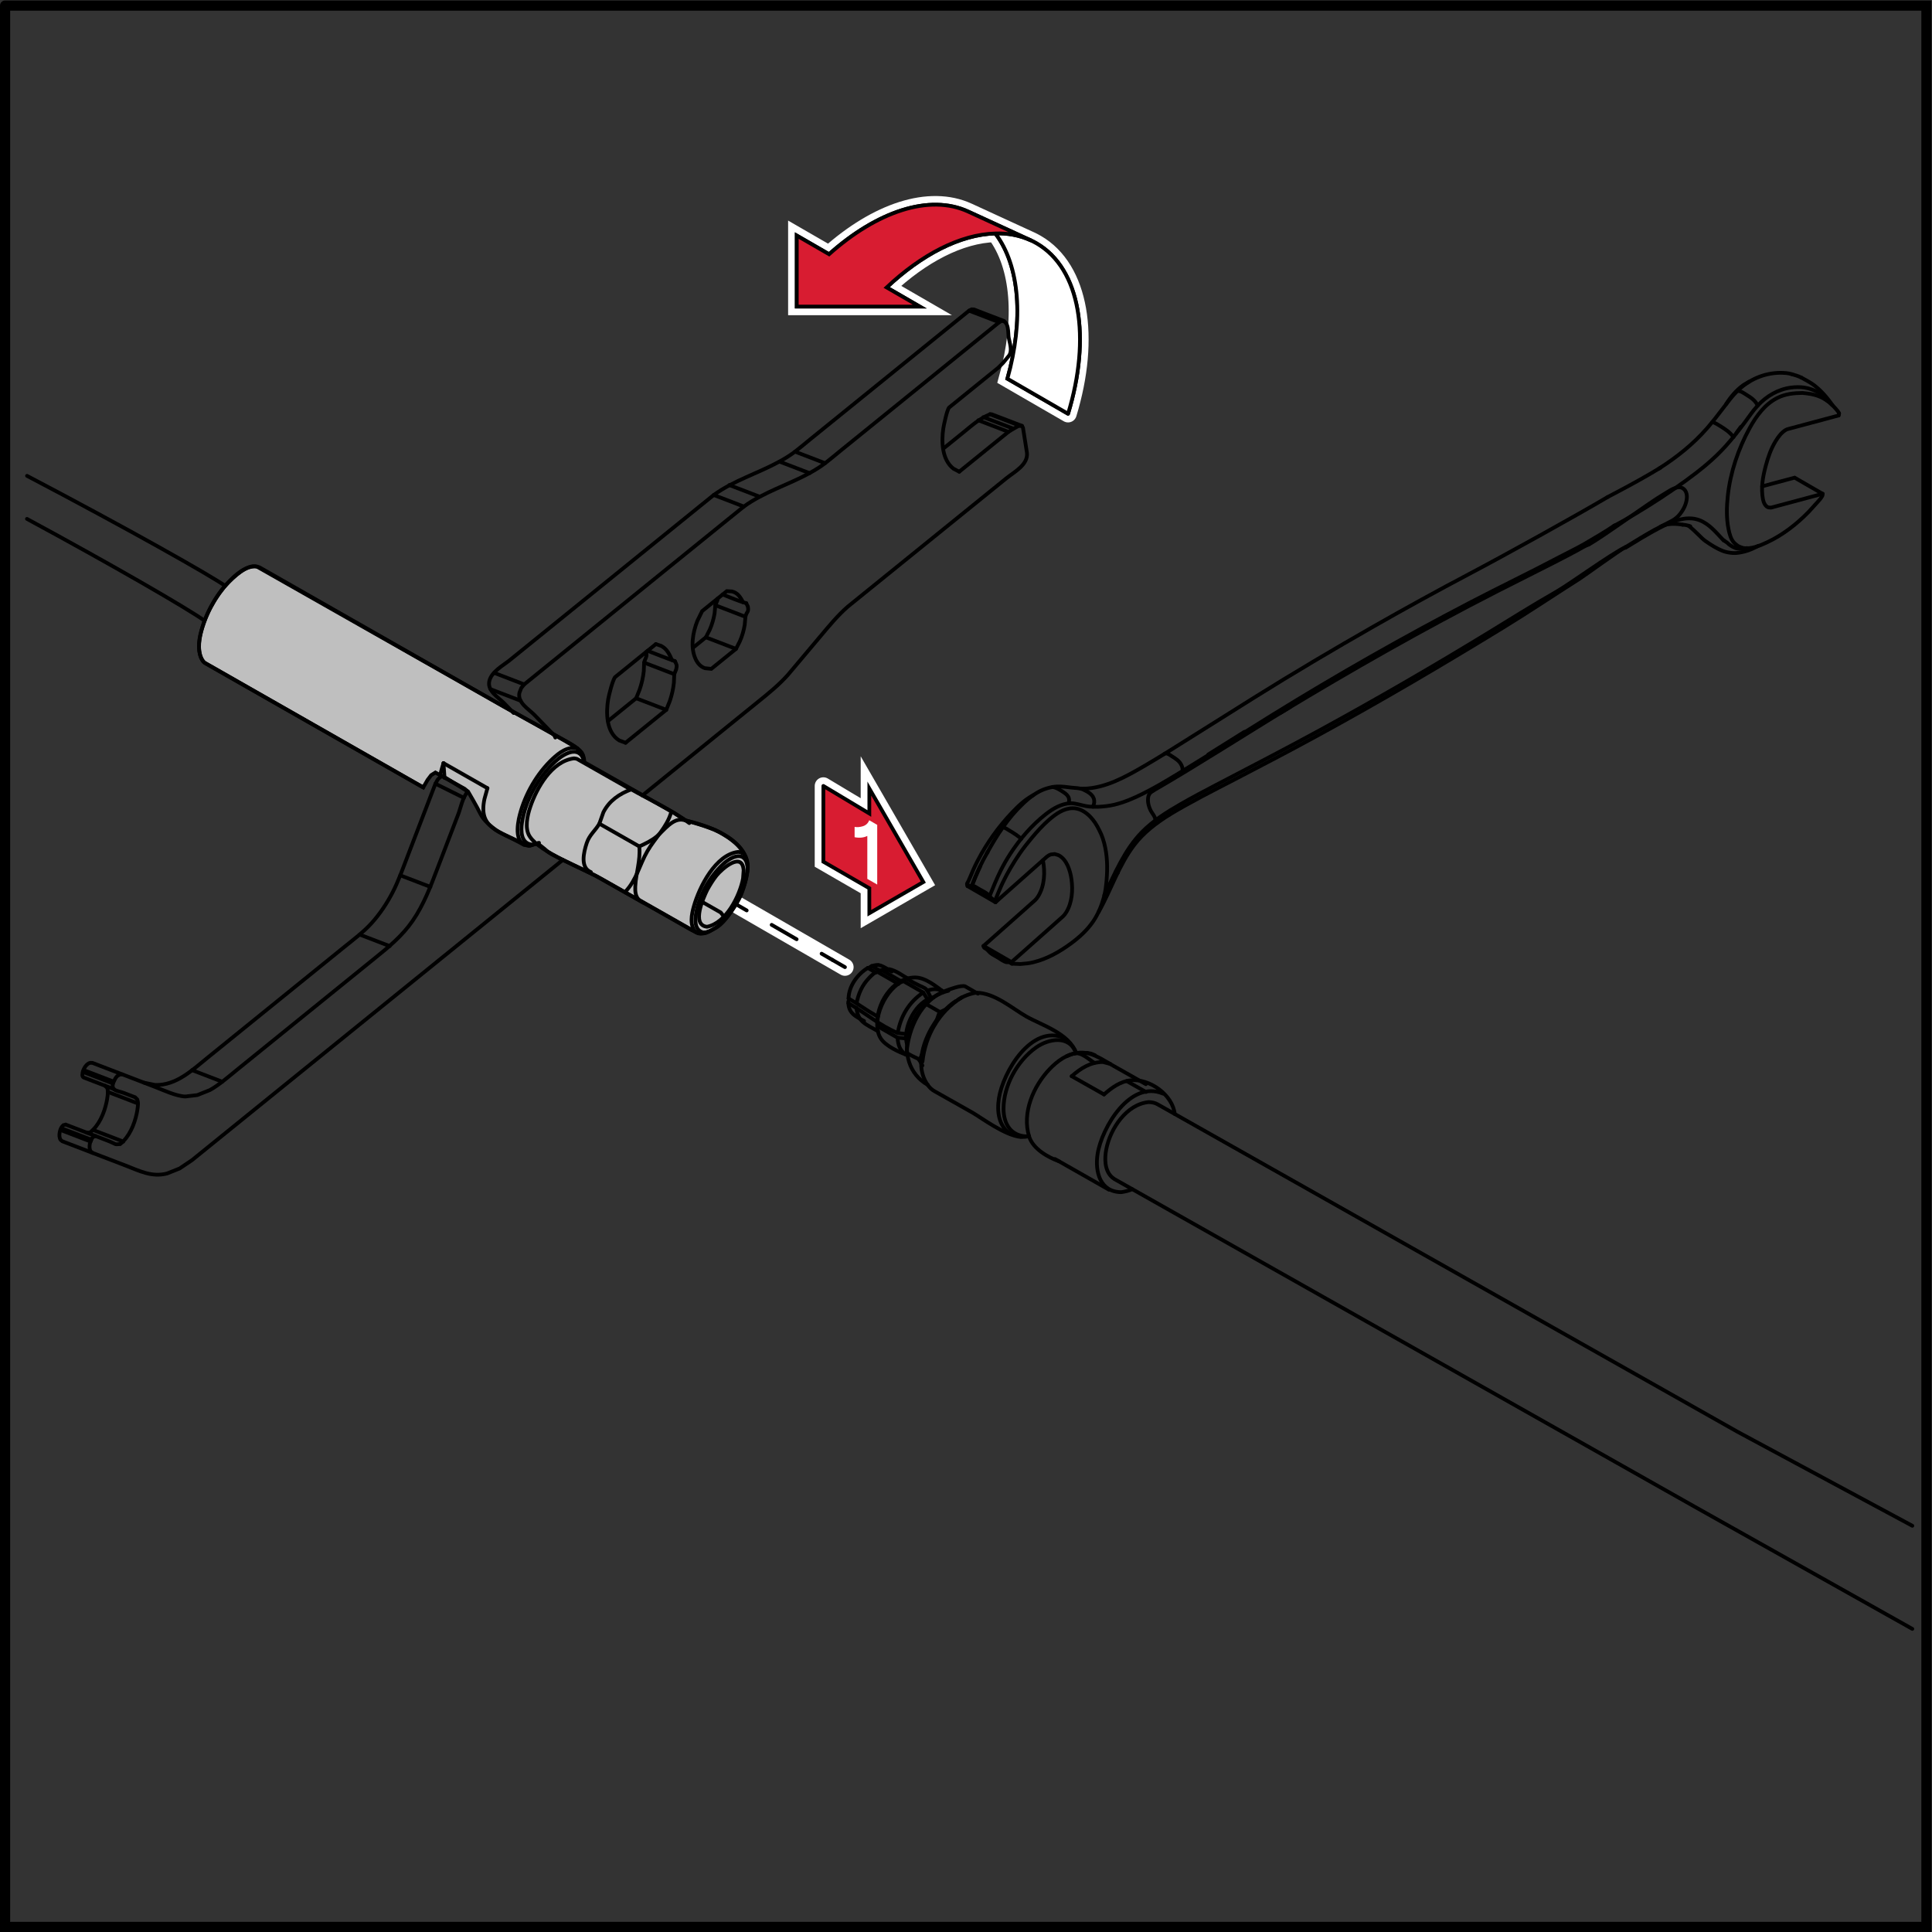 <?xml version="1.0" encoding="UTF-8" standalone="no"?>
<svg
   xmlns:dc="http://purl.org/dc/elements/1.1/"
   xmlns:cc="http://creativecommons.org/ns#"
   xmlns:rdf="http://www.w3.org/1999/02/22-rdf-syntax-ns#"
   xmlns:svg="http://www.w3.org/2000/svg"
   xmlns="http://www.w3.org/2000/svg"
   xmlns:sodipodi="http://sodipodi.sourceforge.net/DTD/sodipodi-0.dtd"
   xmlns:inkscape="http://www.inkscape.org/namespaces/inkscape"
   version="1.1"
   id="svg2"
   xml:space="preserve"
   width="253.24"
   height="253.24"
   viewBox="0 0 253.24 253.24"
   sodipodi:docname="X17445-XX-001-IDR.eps"><rect x="0" y="0" width="253.24" height="253.24" fill="#333333" stroke="none"/><defs
     id="defs6" /><sodipodi:namedview
     pagecolor="#ffffff"
     bordercolor="#666666"
     borderopacity="1"
     objecttolerance="10"
     gridtolerance="10"
     guidetolerance="10"
     inkscape:pageopacity="0"
     inkscape:pageshadow="2"
     inkscape:window-width="640"
     inkscape:window-height="480"
     id="namedview4" /><g
     id="g10"
     inkscape:groupmode="layer"
     inkscape:label="ink_ext_XXXXXX"
     transform="matrix(1.333,0,0,-1.333,0,253.24)"><g
       id="g12"
       transform="scale(0.1)"><path
         d="M 4.992,1894.28 V 5.004 H 1894.3 V 1894.28 H 4.992"
         style="fill:none;stroke:#000000;stroke-width:10;stroke-linecap:round;stroke-linejoin:miter;stroke-miterlimit:4;stroke-dasharray:none;stroke-opacity:1"
         id="path14" /><path
         d="m 911.871,911.762 12.66,-7.278"
         style="fill:none;stroke:#000000;stroke-width:3.69;stroke-linecap:round;stroke-linejoin:miter;stroke-miterlimit:4;stroke-dasharray:none;stroke-opacity:1"
         id="path16" /><path
         d="m 909.371,869.332 -5.238,-12.148"
         style="fill:none;stroke:#000000;stroke-width:3.69;stroke-linecap:round;stroke-linejoin:miter;stroke-miterlimit:4;stroke-dasharray:none;stroke-opacity:1"
         id="path18" /><path
         d="m 861.25,943.465 -7.918,4.547"
         style="fill:none;stroke:#000000;stroke-width:3.69;stroke-linecap:round;stroke-linejoin:miter;stroke-miterlimit:4;stroke-dasharray:none;stroke-opacity:1"
         id="path20" /><path
         d="m 834.402,917.953 c 0.207,12.211 8.789,23.942 18.93,30.059"
         style="fill:none;stroke:#000000;stroke-width:3.69;stroke-linecap:round;stroke-linejoin:miter;stroke-miterlimit:4;stroke-dasharray:none;stroke-opacity:1"
         id="path22" /><path
         d="m 862.801,891.402 c -1.988,20.121 14.582,47.211 37.012,47.211 10.179,0 20.539,-8.66 27.808,-14.05"
         style="fill:none;stroke:#000000;stroke-width:3.69;stroke-linecap:round;stroke-linejoin:miter;stroke-miterlimit:4;stroke-dasharray:none;stroke-opacity:1"
         id="path24" /><path
         d="m 912.371,832.902 c -38.351,22.012 -18.078,83.661 20.192,92.61"
         style="fill:none;stroke:#000000;stroke-width:3.69;stroke-linecap:round;stroke-linejoin:miter;stroke-miterlimit:4;stroke-dasharray:none;stroke-opacity:1"
         id="path26" /><path
         d="m 891.461,864.453 c 1.75,24.16 14.191,52.25 38.738,61.192 4.082,1.48 14.614,5.558 18.762,4.277 l 12.672,-7.258"
         style="fill:none;stroke:#000000;stroke-width:3.69;stroke-linecap:round;stroke-linejoin:miter;stroke-miterlimit:4;stroke-dasharray:none;stroke-opacity:1"
         id="path28" /><path
         d="m 911.691,925.691 c 5.36,1.661 9.141,2.063 14.411,0"
         style="fill:none;stroke:#000000;stroke-width:3.69;stroke-linecap:round;stroke-linejoin:miter;stroke-miterlimit:4;stroke-dasharray:none;stroke-opacity:1"
         id="path30" /><path
         d="m 915.859,917.781 c -7.699,14.602 -1.578,6.434 -23.808,19.192"
         style="fill:none;stroke:#000000;stroke-width:3.69;stroke-linecap:round;stroke-linejoin:miter;stroke-miterlimit:4;stroke-dasharray:none;stroke-opacity:1"
         id="path32" /><path
         d="m 893.063,937.293 c -5.954,3.398 -11.872,8.102 -18.743,9.512 l -1.34,-0.071 c -3.289,1.899 -5.66,3.457 -9.328,4.231 -3.089,-0.152 -5.492,-0.481 -8.152,-2.082"
         style="fill:none;stroke:#000000;stroke-width:3.69;stroke-linecap:round;stroke-linejoin:miter;stroke-miterlimit:4;stroke-dasharray:none;stroke-opacity:1"
         id="path34" /><path
         d="m 891.512,862.441 c -6.629,2.571 -20.563,8.372 -25.571,16.411 -10.679,17.171 5.809,51.031 23.758,56.722"
         style="fill:none;stroke:#000000;stroke-width:3.69;stroke-linecap:round;stroke-linejoin:miter;stroke-miterlimit:4;stroke-dasharray:none;stroke-opacity:1"
         id="path36" /><path
         d="m 918.07,919.113 c -17.179,-3.289 -30.777,-29.672 -26.289,-45.73"
         style="fill:none;stroke:#000000;stroke-width:3.69;stroke-linecap:round;stroke-linejoin:miter;stroke-miterlimit:4;stroke-dasharray:none;stroke-opacity:1"
         id="path38" /><path
         d="m 907.051,852.074 c -5.328,9.34 -1.219,4.129 -15.59,12.379"
         style="fill:none;stroke:#000000;stroke-width:3.69;stroke-linecap:round;stroke-linejoin:miter;stroke-miterlimit:4;stroke-dasharray:none;stroke-opacity:1"
         id="path40" /><path
         d="m 890.473,862.844 c -5.864,4.34 -7.313,9.488 -7.922,16.57"
         style="fill:none;stroke:#000000;stroke-width:3.69;stroke-linecap:round;stroke-linejoin:miter;stroke-miterlimit:4;stroke-dasharray:none;stroke-opacity:1"
         id="path42" /><path
         d="m 834.402,917.953 c 12,-6.898 13.481,-9.109 28.809,-17.91"
         style="fill:none;stroke:#000000;stroke-width:3.69;stroke-linecap:round;stroke-linejoin:miter;stroke-miterlimit:4;stroke-dasharray:none;stroke-opacity:1"
         id="path44" /><path
         d="m 834.172,913.352 c 16,-9.168 31.09,-22.161 48.59,-29.348 l 10.687,-1.34"
         style="fill:none;stroke:#000000;stroke-width:3.69;stroke-linecap:round;stroke-linejoin:miter;stroke-miterlimit:4;stroke-dasharray:none;stroke-opacity:1"
         id="path46" /><path
         d="m 882.762,884.004 c 2.769,16.508 11.078,30.449 25.07,39.82"
         style="fill:none;stroke:#000000;stroke-width:3.69;stroke-linecap:round;stroke-linejoin:miter;stroke-miterlimit:4;stroke-dasharray:none;stroke-opacity:1"
         id="path48" /><path
         d="m 931.191,907.754 c -10.558,-5.18 -5.679,-0.992 -11.82,-15.242"
         style="fill:none;stroke:#000000;stroke-width:3.69;stroke-linecap:round;stroke-linejoin:miter;stroke-miterlimit:4;stroke-dasharray:none;stroke-opacity:1"
         id="path50" /><path
         d="m 862.801,891.402 0.09,-0.711 19.66,-11.277 9.969,-0.922"
         style="fill:none;stroke:#000000;stroke-width:3.69;stroke-linecap:round;stroke-linejoin:miter;stroke-miterlimit:4;stroke-dasharray:none;stroke-opacity:1"
         id="path52" /><path
         d="m 863.422,885.734 c -12.641,7.25 -19.699,9.129 -21.332,23.09"
         style="fill:none;stroke:#000000;stroke-width:3.69;stroke-linecap:round;stroke-linejoin:miter;stroke-miterlimit:4;stroke-dasharray:none;stroke-opacity:1"
         id="path54" /><path
         d="m 865.09,945.344 c 4.601,1.25 7.609,1.398 11.84,-0.871"
         style="fill:none;stroke:#000000;stroke-width:3.69;stroke-linecap:round;stroke-linejoin:miter;stroke-miterlimit:4;stroke-dasharray:none;stroke-opacity:1"
         id="path56" /><path
         d="m 842.32,913.402 c 1.762,9.321 5.532,17.821 12.243,24.672 1.378,1.41 6.296,7 8.949,5.66 L 883.5,932.273"
         style="fill:none;stroke:#000000;stroke-width:3.69;stroke-linecap:round;stroke-linejoin:miter;stroke-miterlimit:4;stroke-dasharray:none;stroke-opacity:1"
         id="path58" /><path
         d="m 913.242,915.191 -5.41,8.633 -19.641,11.27"
         style="fill:none;stroke:#000000;stroke-width:3.69;stroke-linecap:round;stroke-linejoin:miter;stroke-miterlimit:4;stroke-dasharray:none;stroke-opacity:1"
         id="path60" /><path
         d="m 834.199,915.074 c -0.187,-11.23 6.121,-14.261 15.434,-19.25"
         style="fill:none;stroke:#000000;stroke-width:3.69;stroke-linecap:round;stroke-linejoin:miter;stroke-miterlimit:4;stroke-dasharray:none;stroke-opacity:1"
         id="path62" /><path
         d="m 886.762,934.484 -19.391,11.149 -2.281,-0.289 -7.918,4.551"
         style="fill:none;stroke:#000000;stroke-width:3.69;stroke-linecap:round;stroke-linejoin:miter;stroke-miterlimit:4;stroke-dasharray:none;stroke-opacity:1"
         id="path64" /><path
         d="m 1880.43,399.441 -171.95,92.473 -505.08,285.211 -65.1,36.758 c -2.83,1.582 -5.41,1.992 -8.6,2.199 -22.07,-2.078 -37.79,-26.019 -41.83,-46.098 -1.83,-9.109 -1.87,-21.043 5.59,-27.832 l 2.34,-1.75 65.1,-36.769 505.08,-285.192 214.45,-120.386"
         style="fill:none;stroke:#000000;stroke-width:3.69;stroke-linecap:round;stroke-linejoin:miter;stroke-miterlimit:4;stroke-dasharray:none;stroke-opacity:1"
         id="path66" /><path
         d="m 1126.87,826.023 -19.06,10.77"
         style="fill:none;stroke:#000000;stroke-width:3.69;stroke-linecap:round;stroke-linejoin:miter;stroke-miterlimit:4;stroke-dasharray:none;stroke-opacity:1"
         id="path68" /><path
         d="m 1053.83,841.523 31.77,-17.941"
         style="fill:none;stroke:#000000;stroke-width:3.69;stroke-linecap:round;stroke-linejoin:miter;stroke-miterlimit:4;stroke-dasharray:none;stroke-opacity:1"
         id="path70" /><path
         d="m 1058.3,864.414 c -7.46,19.469 -33.71,27.149 -48.99,35.777 -13.9,7.852 -31.099,23.352 -49.369,23.454 -6.628,-1.102 -12,-3.25 -17.742,-6.75"
         style="fill:none;stroke:#000000;stroke-width:3.69;stroke-linecap:round;stroke-linejoin:miter;stroke-miterlimit:4;stroke-dasharray:none;stroke-opacity:1"
         id="path72" /><path
         d="m 1011.9,782.422 c -3.18,-0.539 -4.74,-0.66 -8.13,-0.688 -16.418,1.848 -39.079,19.2 -47.547,23.989 l -37.243,21.019 c -2.468,1.422 -4.39,3.09 -6.121,5.352 -19.257,25.301 4.434,69.008 27.051,83.34"
         style="fill:none;stroke:#000000;stroke-width:3.69;stroke-linecap:round;stroke-linejoin:miter;stroke-miterlimit:4;stroke-dasharray:none;stroke-opacity:1"
         id="path74" /><path
         d="m 907.09,855.852 c 2.781,25.851 16.422,49.453 38.68,63.211"
         style="fill:none;stroke:#000000;stroke-width:3.69;stroke-linecap:round;stroke-linejoin:miter;stroke-miterlimit:4;stroke-dasharray:none;stroke-opacity:1"
         id="path76" /><path
         d="m 1049.08,861.191 c 18.44,8.672 29.33,-0.117 45.93,-9.57 l 31.75,-17.93"
         style="fill:none;stroke:#000000;stroke-width:3.69;stroke-linecap:round;stroke-linejoin:miter;stroke-miterlimit:4;stroke-dasharray:none;stroke-opacity:1"
         id="path78" /><path
         d="m 1085.6,823.582 c 7.58,6.641 16.09,12.949 26.5,13.93 18.47,1.73 40.99,-14.321 43.03,-33.149"
         style="fill:none;stroke:#000000;stroke-width:3.69;stroke-linecap:round;stroke-linejoin:miter;stroke-miterlimit:4;stroke-dasharray:none;stroke-opacity:1"
         id="path80" /><path
         d="m 1113.4,730.453 c -3.51,-1.66 -6.96,-2.34 -10.77,-2.969 -20.67,0.118 -26.11,19.758 -23.37,37.469 4.02,25.891 31.98,73.18 64.34,59.43"
         style="fill:none;stroke:#000000;stroke-width:3.69;stroke-linecap:round;stroke-linejoin:miter;stroke-miterlimit:4;stroke-dasharray:none;stroke-opacity:1"
         id="path82" /><path
         d="m 1091.81,853.582 -7.38,1.93 c -12.3,-0.168 -21.57,-6.09 -30.6,-13.989"
         style="fill:none;stroke:#000000;stroke-width:3.69;stroke-linecap:round;stroke-linejoin:miter;stroke-miterlimit:4;stroke-dasharray:none;stroke-opacity:1"
         id="path84" /><path
         d="m 1076.75,862.125 c -4.99,2.117 -2.4,1.309 -7.77,2.379 l -4.14,-0.121 -4.34,0.07 c -10.77,-0.551 -20.98,-8.191 -28.19,-15.719 -16.18,-16.851 -27.61,-43.339 -20.32,-66.609 3.87,-12.301 18.69,-20.383 29.44,-24.312"
         style="fill:none;stroke:#000000;stroke-width:3.69;stroke-linecap:round;stroke-linejoin:miter;stroke-miterlimit:4;stroke-dasharray:none;stroke-opacity:1"
         id="path86" /><path
         d="m 1037.46,760.043 c 17.75,-10.031 35.33,-20.102 53.04,-30.148"
         style="fill:none;stroke:#000000;stroke-width:3.69;stroke-linecap:round;stroke-linejoin:miter;stroke-miterlimit:4;stroke-dasharray:none;stroke-opacity:1"
         id="path88" /><path
         d="m 1011.82,782.691 -2.12,-0.328 c -15.598,0.258 -22.829,12.141 -22.887,26.961 -0.083,22.86 13.417,47.258 31.907,60.399 12.28,8.742 32.94,12.582 39.25,-5.371"
         style="fill:none;stroke:#000000;stroke-width:3.69;stroke-linecap:round;stroke-linejoin:miter;stroke-miterlimit:4;stroke-dasharray:none;stroke-opacity:1"
         id="path90" /><path
         d="m 1055.94,863.723 c 7.19,2.211 15.13,-6.192 20.12,-9.008"
         style="fill:none;stroke:#000000;stroke-width:3.69;stroke-linecap:round;stroke-linejoin:miter;stroke-miterlimit:4;stroke-dasharray:none;stroke-opacity:1"
         id="path92" /><path
         d="m 993.449,784.691 c -11.457,8.09 -13.269,21.872 -11.226,35.051 4,25.891 31.967,73.192 64.327,59.43"
         style="fill:none;stroke:#000000;stroke-width:3.69;stroke-linecap:round;stroke-linejoin:miter;stroke-miterlimit:4;stroke-dasharray:none;stroke-opacity:1"
         id="path94" /><path
         d="M 201.762,1289.02 C 183.41,1302 111.27,1343.68 26.52,1389.54"
         style="fill:none;stroke:#000000;stroke-width:3.69;stroke-linecap:round;stroke-linejoin:miter;stroke-miterlimit:4;stroke-dasharray:none;stroke-opacity:1"
         id="path96" /><path
         d="m 222.563,1322.92 c -14.133,10.3 -98.422,57.73 -195.973,108.94"
         style="fill:none;stroke:#000000;stroke-width:3.69;stroke-linecap:round;stroke-linejoin:miter;stroke-miterlimit:4;stroke-dasharray:none;stroke-opacity:1"
         id="path98" /><path
         d="M 709.691,1018.7 830.859,948.762"
         style="fill:none;stroke:#ffffff;stroke-width:17.01;stroke-linecap:round;stroke-linejoin:miter;stroke-miterlimit:4;stroke-dasharray:none;stroke-opacity:1"
         id="path100" /><path
         d="M 709.691,1018.7 818.57,955.844"
         style="fill:none;stroke:#000000;stroke-width:3.69;stroke-linecap:round;stroke-linejoin:miter;stroke-miterlimit:4;stroke-dasharray:28.35, 28.35, 28.35, 28.35, 28.35, 28.35;stroke-dashoffset:0;stroke-opacity:1"
         id="path102" /><path
         d="m 818.57,955.844 12.289,-7.082"
         style="fill:none;stroke:#000000;stroke-width:3.69;stroke-linecap:round;stroke-linejoin:miter;stroke-miterlimit:4;stroke-dasharray:none;stroke-opacity:1"
         id="path104" /><path
         d="m 1050.24,1492.91 -59.638,34.47 c 16.188,57.75 12.308,110.95 -11.832,142.81 1.972,0.09 3.96,0.09 5.953,0.03 -1.993,0.07 -3.981,0.06 -5.953,-0.03 -34.809,-0.91 -72.911,-21.03 -106.899,-53.06 l 32.5,-18.79 H 783.473 v 69.81 l 31.769,-18.35 c 46.93,41.86 98.449,59.56 136.789,41.93 l 61.449,-28.24 c 1.73,-0.8 3.72,-1.82 5.68,-2.95 43.43,-25.07 53.81,-92.97 31.11,-167.55"
         style="fill:none;stroke:#ffffff;stroke-width:17.01;stroke-linecap:round;stroke-linejoin:miter;stroke-miterlimit:4;stroke-dasharray:none;stroke-opacity:1"
         id="path106" /><path
         d="m 1050.24,1492.91 -59.638,34.47 c 16.188,57.75 12.308,110.95 -11.832,142.81 1.972,0.09 3.96,0.09 5.953,0.03 -1.993,0.07 -3.981,0.06 -5.953,-0.03 -34.809,-0.91 -72.911,-21.03 -106.899,-53.06 l 32.5,-18.79 H 783.473 v 69.81 l 31.769,-18.35 c 46.93,41.86 98.449,59.56 136.789,41.93 l 61.449,-28.24 c 1.73,-0.8 3.72,-1.82 5.68,-2.95 43.43,-25.07 53.81,-92.97 31.11,-167.55"
         style="fill:none;stroke:#000000;stroke-width:3.69;stroke-linecap:round;stroke-linejoin:miter;stroke-miterlimit:4;stroke-dasharray:none;stroke-opacity:1"
         id="path108" /><path
         d="m 1050.24,1492.91 -59.638,34.47 c 16.188,57.75 12.308,110.95 -11.832,142.81 11.71,0.48 23.75,-1.67 34.7,-6.7 1.74,-0.8 3.73,-1.82 5.69,-2.95 43.43,-25.07 53.81,-92.97 31.11,-167.55 l -0.03,-0.08"
         style="fill:#ffffff;fill-opacity:1;fill-rule:evenodd;stroke:none"
         id="path110" /><path
         d="m 1050.24,1492.91 -59.638,34.47 c 16.188,57.75 12.308,110.95 -11.832,142.81 11.71,0.48 23.75,-1.67 34.7,-6.7 1.74,-0.8 3.73,-1.82 5.69,-2.95 43.43,-25.07 53.81,-92.97 31.11,-167.55 l -0.03,-0.08"
         style="fill:none;stroke:#000000;stroke-width:3.69;stroke-linecap:round;stroke-linejoin:miter;stroke-miterlimit:4;stroke-dasharray:none;stroke-opacity:1"
         id="path112" /><path
         d="m 1013.47,1663.49 c -10.95,5.03 -22.97,7.18 -34.7,6.7 -34.809,-0.91 -72.911,-21.03 -106.899,-53.06 l 32.5,-18.79 H 783.473 v 69.81 l 31.769,-18.35 c 46.93,41.86 98.449,59.56 136.789,41.93 l 61.449,-28.24 h -0.01"
         style="fill:#d81c31;fill-opacity:1;fill-rule:evenodd;stroke:none"
         id="path114" /><path
         d="m 1013.47,1663.49 c -10.95,5.03 -22.97,7.18 -34.7,6.7 -34.809,-0.91 -72.911,-21.03 -106.899,-53.06 l 32.5,-18.79 H 783.473 v 69.81 l 31.769,-18.35 c 46.93,41.86 98.449,59.56 136.789,41.93 l 61.449,-28.24 h -0.01"
         style="fill:none;stroke:#000000;stroke-width:3.69;stroke-linecap:round;stroke-linejoin:miter;stroke-miterlimit:4;stroke-dasharray:none;stroke-opacity:1"
         id="path116" /><path
         d="m 809.633,1126.94 v -74.52 l 45.207,-26.1 v -24.52 l 53.07,30.65 -53.07,91.91 v -24.51 l -45.207,27.09"
         style="fill:none;stroke:#ffffff;stroke-width:17.01;stroke-linecap:round;stroke-linejoin:miter;stroke-miterlimit:4;stroke-dasharray:none;stroke-opacity:1"
         id="path118" /><path
         d="m 809.633,1126.94 v -74.52 l 45.207,-26.1 v -24.52 l 53.07,30.65 -53.07,91.91 v -24.51 l -45.207,27.09 v 0"
         style="fill:#d81c31;fill-opacity:1;fill-rule:evenodd;stroke:none"
         id="path120" /><path
         d="m 809.633,1126.94 v -74.52 l 45.207,-26.1 v -24.52 l 53.07,30.65 -53.07,91.91 v -24.51 l -45.207,27.09 v 0"
         style="fill:none;stroke:#000000;stroke-width:3.69;stroke-linecap:round;stroke-linejoin:miter;stroke-miterlimit:4;stroke-dasharray:none;stroke-opacity:1"
         id="path122" /><path
         d="m 862.582,1029.98 v 0 l -9.73,5.57 v 42.23 c -3.512,-1.74 -7.7,-2.18 -12.5,-1.26 v 10.15 c 2.5,-0.48 5.281,-0.23 8.269,0.69 2.922,0.98 4.981,2.92 6.102,5.86 l 7.859,-4.55 v -58.69 0"
         style="fill:#ffffff;fill-opacity:1;fill-rule:evenodd;stroke:none"
         id="path124" /><path
         d="m 252.641,1342.63 242.808,-137.71 c 0,0 65.293,-35.76 72.461,-41.25 7.18,-5.48 5.211,-8.82 5.211,-8.82 l 1.379,-4.57 88.621,-50.06 11.051,-7.2 c 0,0 24.34,-6.53 32.551,-11.13 8.207,-4.59 31.636,-17.57 28.277,-38.29 -3.367,-20.71 -8.359,-28.68 -13.039,-35.68 -4.68,-7.01 -11.57,-17.639 -19.352,-21.186 -7.789,-3.57 -9.757,-8.929 -25.519,0.18 -15.758,9.129 -91.649,51.836 -91.649,51.836 l -26.519,12.83 c 0,0 -18.152,8.34 -20.801,11.08 -2.672,2.73 -9.641,7.79 -9.641,7.79 l -8.519,-2.34 c 0,0 -27.25,11.71 -32.109,15.29 -4.872,3.57 -12.231,9.38 -15.59,16.36 -3.34,6.97 -11.789,21.3 -11.789,21.3 l -3.692,3.15 -28.648,15.92 -4.113,-2.58 -3.547,-4.65 -4.282,-7.41 -215.16,122.72 c 0,0 -9.64,7.92 -3.109,30.97 6.519,23.06 18.418,39.38 24.848,46 6.402,6.64 20.05,20.15 29.871,17.45 v 0"
         style="fill:#bfbfbf;fill-opacity:1;fill-rule:evenodd;stroke:none"
         id="path126" /><path
         d="m 252.641,1342.63 242.808,-137.71 c 0,0 65.293,-35.76 72.461,-41.25 7.18,-5.48 5.211,-8.82 5.211,-8.82 l 1.379,-4.57 88.621,-50.06 11.051,-7.2 c 0,0 24.34,-6.53 32.551,-11.13 8.207,-4.59 31.636,-17.57 28.277,-38.29 -3.367,-20.71 -8.359,-28.68 -13.039,-35.68 -4.68,-7.01 -11.57,-17.639 -19.352,-21.186 -7.789,-3.57 -9.757,-8.929 -25.519,0.18 -15.758,9.129 -91.649,51.836 -91.649,51.836 l -26.519,12.83 c 0,0 -18.152,8.34 -20.801,11.08 -2.672,2.73 -9.641,7.79 -9.641,7.79 l -8.519,-2.34 c 0,0 -27.25,11.71 -32.109,15.29 -4.872,3.57 -12.231,9.38 -15.59,16.36 -3.34,6.97 -11.789,21.3 -11.789,21.3 l -3.692,3.15 -28.648,15.92 -4.113,-2.58 -3.547,-4.65 -4.282,-7.41 -215.16,122.72 c 0,0 -9.64,7.92 -3.109,30.97 6.519,23.06 18.418,39.38 24.848,46 6.402,6.64 20.05,20.15 29.871,17.45 v 0"
         style="fill:none;stroke:#000000;stroke-width:3.69;stroke-linecap:round;stroke-linejoin:miter;stroke-miterlimit:4;stroke-dasharray:none;stroke-opacity:1"
         id="path128" /><path
         d="m 436.09,1149.36 43.23,-24.62"
         style="fill:none;stroke:#000000;stroke-width:3.69;stroke-linecap:round;stroke-linejoin:miter;stroke-miterlimit:4;stroke-dasharray:none;stroke-opacity:1"
         id="path130" /><path
         d="m 437.133,1134.82 -1.043,14.54"
         style="fill:none;stroke:#000000;stroke-width:3.69;stroke-linecap:round;stroke-linejoin:miter;stroke-miterlimit:4;stroke-dasharray:none;stroke-opacity:1"
         id="path132" /><path
         d="m 416.191,1125.49 -64.949,37.01 -83.543,47.59 -64.957,37.01 c -1.89,1.09 -2.871,1.88 -4.019,3.79 -4.391,7.4 -3.18,18.27 -1.332,26.13 4.3,18.41 14.371,36.41 27.23,50.22 6.5,6.98 17.481,16.91 28.02,15.39 l 2.629,-0.78 64.972,-37.03 182.707,-104.12 c 8.422,-4.81 27.371,-15.05 43.922,-24.42 15.75,-8.92 28.09,-13.45 27.629,-26"
         style="fill:none;stroke:#000000;stroke-width:3.69;stroke-linecap:round;stroke-linejoin:miter;stroke-miterlimit:4;stroke-dasharray:none;stroke-opacity:1"
         id="path134" /><path
         d="m 530.02,1071.02 -6.54,-1.79 c -11.187,0.89 -11.519,12.87 -10.167,21.84 3.289,21.9 16.207,44.58 32.32,59.59 8.379,7.81 23.41,16.93 28.59,1.53"
         style="fill:none;stroke:#000000;stroke-width:3.69;stroke-linecap:round;stroke-linejoin:miter;stroke-miterlimit:4;stroke-dasharray:none;stroke-opacity:1"
         id="path136" /><path
         d="m 528.48,1070.45 -7.437,-2.34 c -15.652,0.14 -12.594,20.29 -9.891,30.61 5.297,20.27 16.918,40.52 32.239,54.9 6.519,6.09 15.172,12.82 24.519,10.05"
         style="fill:none;stroke:#000000;stroke-width:3.69;stroke-linecap:round;stroke-linejoin:miter;stroke-miterlimit:4;stroke-dasharray:none;stroke-opacity:1"
         id="path138" /><path
         d="m 479.32,1124.74 -2.949,-10.63 c -6.07,-29.07 13.66,-30.71 39.012,-45.18"
         style="fill:none;stroke:#000000;stroke-width:3.69;stroke-linecap:round;stroke-linejoin:miter;stroke-miterlimit:4;stroke-dasharray:none;stroke-opacity:1"
         id="path140" /><path
         d="m 436.09,1149.36 c -1.231,-4 -2.469,-7.92 -3.18,-12.05"
         style="fill:none;stroke:#000000;stroke-width:3.69;stroke-linecap:round;stroke-linejoin:miter;stroke-miterlimit:4;stroke-dasharray:none;stroke-opacity:1"
         id="path142" /><path
         d="m 589.371,1089.83 39.281,-22.38"
         style="fill:none;stroke:#000000;stroke-width:3.69;stroke-linecap:round;stroke-linejoin:miter;stroke-miterlimit:4;stroke-dasharray:none;stroke-opacity:1"
         id="path144" /><path
         d="m 620.742,1123.56 -0.422,-0.13 -51.16,29.07 c -2.648,1.52 -1.629,1.06 -4.719,1.55 -21.941,-2.64 -36.82,-29.24 -43.082,-47.95 -2.796,-8.35 -5.757,-21.03 -0.316,-29.07 10.77,-15.95 49.758,-29.64 72.227,-42.5 l 39.293,-22.4"
         style="fill:none;stroke:#000000;stroke-width:3.69;stroke-linecap:round;stroke-linejoin:miter;stroke-miterlimit:4;stroke-dasharray:none;stroke-opacity:1"
         id="path146" /><path
         d="m 614.91,1022.93 c 11.153,11.72 13.781,26.22 21.672,39.9 7.82,13.55 18.981,22.96 23.438,38.35"
         style="fill:none;stroke:#000000;stroke-width:3.69;stroke-linecap:round;stroke-linejoin:miter;stroke-miterlimit:4;stroke-dasharray:none;stroke-opacity:1"
         id="path148" /><path
         d="m 620.742,1123.56 c 16.071,-9.16 40.379,-20.57 57.051,-33.14"
         style="fill:none;stroke:#000000;stroke-width:3.69;stroke-linecap:round;stroke-linejoin:miter;stroke-miterlimit:4;stroke-dasharray:none;stroke-opacity:1"
         id="path150" /><path
         d="m 628.652,1067.45 c 6.078,2.83 11.981,5.57 17.207,9.88 6.852,5.66 15.711,18.61 26.371,16.16 21.493,-4.94 53.461,-15.21 61.301,-37.38 3.039,-8.6 1.219,-18.15 -1.59,-26.51 -6.261,-18.72 -21.14,-45.307 -43.082,-47.948 -3.089,0.473 -2.066,0.032 -4.726,1.539 l -54.82,31.159 c -4.493,2.6 -4.883,9.28 -4.641,13.78 0.711,13.72 5.211,25.15 3.98,39.32"
         style="fill:none;stroke:#000000;stroke-width:3.69;stroke-linecap:round;stroke-linejoin:miter;stroke-miterlimit:4;stroke-dasharray:none;stroke-opacity:1"
         id="path152" /><path
         d="m 697.313,983.965 c -3.981,-1.211 -2.02,-0.883 -5.883,-1.102 -8.418,2.149 -8.16,11.641 -6.957,18.787 2.988,17.88 13.476,36.33 26.769,48.57 8.539,7.86 21.438,13.24 23.789,-2.14"
         style="fill:none;stroke:#000000;stroke-width:3.69;stroke-linecap:round;stroke-linejoin:miter;stroke-miterlimit:4;stroke-dasharray:none;stroke-opacity:1"
         id="path154" /><path
         d="m 730.531,1060.54 c -2.922,1.55 -1.359,1.02 -4.73,1.55 -22.258,-2.7 -38.121,-34.52 -43.481,-53.37 -2.3,-8.12 -4.488,-18.708 1.813,-25.529"
         style="fill:none;stroke:#000000;stroke-width:3.69;stroke-linecap:round;stroke-linejoin:miter;stroke-miterlimit:4;stroke-dasharray:none;stroke-opacity:1"
         id="path156" /><path
         d="m 695.441,1024.8 c 2.77,4.91 5.59,9.64 9.11,14.04 5.211,6.5 25.332,24.2 26.672,5.16 l -0.571,-7.98 c -3.152,-17 -16.57,-43.895 -35.422,-47.555 -15.89,1.726 -3.32,29.015 0.211,36.335"
         style="fill:none;stroke:#000000;stroke-width:3.69;stroke-linecap:round;stroke-linejoin:miter;stroke-miterlimit:4;stroke-dasharray:none;stroke-opacity:1"
         id="path158" /><path
         d="m 691.102,1012.54 17.589,-10.03 2.289,-2.885"
         style="fill:none;stroke:#000000;stroke-width:3.69;stroke-linecap:round;stroke-linejoin:miter;stroke-miterlimit:4;stroke-dasharray:none;stroke-opacity:1"
         id="path160" /><path
         d="m 581.07,1042.21 c -10.75,4.35 -7.121,19.49 -4.14,28.54 2.679,8.15 8.422,12.14 12.441,19.08 l 3.961,11.23 c 5.77,11.39 15.738,18.1 27.289,22.48"
         style="fill:none;stroke:#000000;stroke-width:3.69;stroke-linecap:round;stroke-linejoin:miter;stroke-miterlimit:4;stroke-dasharray:none;stroke-opacity:1"
         id="path162" /><path
         d="m 991.609,1475.13 -29.617,11.37"
         style="fill:none;stroke:#000000;stroke-width:3.69;stroke-linecap:round;stroke-linejoin:miter;stroke-miterlimit:4;stroke-dasharray:none;stroke-opacity:1"
         id="path164" /><path
         d="m 996.582,1478.23 -29.621,11.37"
         style="fill:none;stroke:#000000;stroke-width:3.69;stroke-linecap:round;stroke-linejoin:miter;stroke-miterlimit:4;stroke-dasharray:none;stroke-opacity:1"
         id="path166" /><path
         d="M 91.641,788.613 121.25,777.242"
         style="fill:none;stroke:#000000;stroke-width:3.69;stroke-linecap:round;stroke-linejoin:miter;stroke-miterlimit:4;stroke-dasharray:none;stroke-opacity:1"
         id="path168" /><path
         d="m 135.641,814.715 -29.61,11.367"
         style="fill:none;stroke:#000000;stroke-width:3.69;stroke-linecap:round;stroke-linejoin:miter;stroke-miterlimit:4;stroke-dasharray:none;stroke-opacity:1"
         id="path170" /><path
         d="M 353.621,980.813 383.23,969.441"
         style="fill:none;stroke:#000000;stroke-width:3.69;stroke-linecap:round;stroke-linejoin:miter;stroke-miterlimit:4;stroke-dasharray:none;stroke-opacity:1"
         id="path172" /><path
         d="m 423.191,1027.69 -29.628,11.37"
         style="fill:none;stroke:#000000;stroke-width:3.69;stroke-linecap:round;stroke-linejoin:miter;stroke-miterlimit:4;stroke-dasharray:none;stroke-opacity:1"
         id="path174" /><path
         d="M 218.563,836.082 188.93,847.453"
         style="fill:none;stroke:#000000;stroke-width:3.69;stroke-linecap:round;stroke-linejoin:miter;stroke-miterlimit:4;stroke-dasharray:none;stroke-opacity:1"
         id="path176" /><path
         d="m 717.141,1422.81 29.621,-11.37"
         style="fill:none;stroke:#000000;stroke-width:3.69;stroke-linecap:round;stroke-linejoin:miter;stroke-miterlimit:4;stroke-dasharray:none;stroke-opacity:1"
         id="path178" /><path
         d="m 701.82,1413.04 29.629,-11.37"
         style="fill:none;stroke:#000000;stroke-width:3.69;stroke-linecap:round;stroke-linejoin:miter;stroke-miterlimit:4;stroke-dasharray:none;stroke-opacity:1"
         id="path180" /><path
         d="m 482.383,1222.08 29.609,-11.37"
         style="fill:none;stroke:#000000;stroke-width:3.69;stroke-linecap:round;stroke-linejoin:miter;stroke-miterlimit:4;stroke-dasharray:none;stroke-opacity:1"
         id="path182" /><path
         d="m 515.473,1226.78 -29.614,11.37"
         style="fill:none;stroke:#000000;stroke-width:3.69;stroke-linecap:round;stroke-linejoin:miter;stroke-miterlimit:4;stroke-dasharray:none;stroke-opacity:1"
         id="path184" /><path
         d="m 952.91,1594.28 29.621,-11.37"
         style="fill:none;stroke:#000000;stroke-width:3.69;stroke-linecap:round;stroke-linejoin:miter;stroke-miterlimit:4;stroke-dasharray:none;stroke-opacity:1"
         id="path186" /><path
         d="m 811.371,1444.29 -29.621,11.37"
         style="fill:none;stroke:#000000;stroke-width:3.69;stroke-linecap:round;stroke-linejoin:miter;stroke-miterlimit:4;stroke-dasharray:none;stroke-opacity:1"
         id="path188" /><path
         d="M 796.043,1434.53 766.43,1445.9"
         style="fill:none;stroke:#000000;stroke-width:3.69;stroke-linecap:round;stroke-linejoin:miter;stroke-miterlimit:4;stroke-dasharray:none;stroke-opacity:1"
         id="path190" /><path
         d="M 60.242,790.422 89.852,779.063"
         style="fill:none;stroke:#000000;stroke-width:3.69;stroke-linecap:round;stroke-linejoin:miter;stroke-miterlimit:4;stroke-dasharray:none;stroke-opacity:1"
         id="path192" /><path
         d="M 89.172,777.242 59.551,788.613"
         style="fill:none;stroke:#000000;stroke-width:3.69;stroke-linecap:round;stroke-linejoin:miter;stroke-miterlimit:4;stroke-dasharray:none;stroke-opacity:1"
         id="path194" /><path
         d="M 81.473,845.754 111.09,834.383"
         style="fill:none;stroke:#000000;stroke-width:3.69;stroke-linecap:round;stroke-linejoin:miter;stroke-miterlimit:4;stroke-dasharray:none;stroke-opacity:1"
         id="path196" /><path
         d="M 111.793,836.191 82.172,847.563"
         style="fill:none;stroke:#000000;stroke-width:3.69;stroke-linecap:round;stroke-linejoin:miter;stroke-miterlimit:4;stroke-dasharray:none;stroke-opacity:1"
         id="path198" /><path
         d="m 655.152,1201.79 -29.621,11.37"
         style="fill:none;stroke:#000000;stroke-width:3.69;stroke-linecap:round;stroke-linejoin:miter;stroke-miterlimit:4;stroke-dasharray:none;stroke-opacity:1"
         id="path200" /><path
         d="m 663.012,1236.84 -29.621,11.37"
         style="fill:none;stroke:#000000;stroke-width:3.69;stroke-linecap:round;stroke-linejoin:miter;stroke-miterlimit:4;stroke-dasharray:none;stroke-opacity:1"
         id="path202" /><path
         d="m 723.711,1261.72 -29.629,11.37"
         style="fill:none;stroke:#000000;stroke-width:3.69;stroke-linecap:round;stroke-linejoin:miter;stroke-miterlimit:4;stroke-dasharray:none;stroke-opacity:1"
         id="path204" /><path
         d="M 703.391,1304.65 733,1293.28"
         style="fill:none;stroke:#000000;stroke-width:3.69;stroke-linecap:round;stroke-linejoin:miter;stroke-miterlimit:4;stroke-dasharray:none;stroke-opacity:1"
         id="path206" /><path
         d="m 987.262,1584.15 -14.821,5.68 -14.8,5.69 -2.258,0.07 -2.473,-1.31 -15.09,-12.22 -140.98,-114.16 c -12.149,-9.86 -16.777,-14.55 -30.41,-22 -21.309,-11.66 -44.739,-18.49 -64.61,-32.86 l -15.097,-12.21 -185.774,-150.44 c -6.008,-4.86 -17.797,-11.12 -19.816,-20.47 -2.113,-9.76 9.289,-16.13 14.758,-21.78 l 6.218,-6.42 2.954,-3.04"
         style="fill:none;stroke:#000000;stroke-width:3.69;stroke-linecap:round;stroke-linejoin:miter;stroke-miterlimit:4;stroke-dasharray:none;stroke-opacity:1"
         id="path208" /><path
         d="m 943.223,1435.95 -5.633,2.95 c -11.379,8.75 -11.91,26.47 -10.059,39.31 0.442,3.13 3.59,18.23 5.711,20.81 l 15.09,12.22 18.188,14.72 15.113,12.24 4.707,4.75 5.801,7.08 c 3.691,5.01 0.511,12.93 -0.27,17.82 -0.738,4.74 0.41,16.13 -6.871,16.37 l -2.469,-1.31 -15.09,-12.22 -140.98,-114.16 c -12.148,-9.86 -16.789,-14.53 -30.418,-22 -21.293,-11.66 -44.73,-18.49 -64.594,-32.86 l -15.109,-12.21 -185.77,-150.44 -15.097,-12.24 -2.91,-3.53 -1.813,-4.7 c -2.098,-9.76 9.301,-16.13 14.762,-21.78 l 6.211,-6.42 13.519,-13.94 0.801,-1.88"
         style="fill:none;stroke:#000000;stroke-width:3.69;stroke-linecap:round;stroke-linejoin:miter;stroke-miterlimit:4;stroke-dasharray:none;stroke-opacity:1"
         id="path210" /><path
         d="m 460.02,1121.46 c -5.231,-5.81 -7.129,-16.4 -9.219,-21.82 l -20.649,-53.82 c -6.839,-17.84 -13.371,-35.43 -24.269,-51.316 -10.403,-15.172 -23.582,-25.832 -37.75,-37.289 L 233.652,848.313 c -7.441,-6.008 -18.453,-15.68 -27.351,-20.45 l -12.281,-4.91 -11.797,-1.39 c -9.063,0.32 -21.723,6.339 -29.032,9.128 l -14.539,5.602 -18.14,6.961 -2.27,0.07 c -2.551,-1.351 -2.929,-1.199 -4.711,-3.82 l -1.738,-3.313 -0.703,-1.808 c -1.649,-7.578 4.25,-6.84 11.312,-9.551 l 10.45,-4.008 2.121,-2.152 c 1.609,-3.539 -0.114,-11.789 -0.532,-13.82 -2.308,-10.938 -7.378,-23.047 -16.32,-30.098 -6.738,-0.402 -2.09,-0.551 -13.461,3.828 l -10.449,4.012 -2.359,-0.621 c -3.402,-2.77 -5.09,-10.68 -2.68,-14.352 l 1.75,-1.457 18.141,-6.961 14.468,-5.558 c 13.84,-5.321 25.789,-11.692 40.821,-7.762 l 12.281,4.91 12.258,8.238 15.089,12.231 349.5,282.998"
         style="fill:none;stroke:#000000;stroke-width:3.69;stroke-linecap:round;stroke-linejoin:miter;stroke-miterlimit:4;stroke-dasharray:none;stroke-opacity:1"
         id="path212" /><path
         d="m 631.672,1117.59 113.211,91.68 c 10.379,8.4 20.738,16.69 29.68,26.67 l 12.519,14.85 19.52,23.19 c 8.519,10.12 17.058,20.59 27.089,29.3 l 15.11,12.24 140.98,114.14 c 7.18,5.83 21.499,13.11 20.009,25.06 l -1.93,12.22 -1.94,12.21 -1.01,1.86 -14.801,5.69 -14.816,5.68 -1.852,0.07"
         style="fill:none;stroke:#000000;stroke-width:3.69;stroke-linecap:round;stroke-linejoin:miter;stroke-miterlimit:4;stroke-dasharray:none;stroke-opacity:1"
         id="path214" /><path
         d="m 943.223,1435.95 15.109,12.22 18.18,14.74 15.097,12.22 4.973,3.1 c 6.038,3.15 4.388,2.94 8.328,2.78"
         style="fill:none;stroke:#000000;stroke-width:3.69;stroke-linecap:round;stroke-linejoin:miter;stroke-miterlimit:4;stroke-dasharray:none;stroke-opacity:1"
         id="path216" /><path
         d="m 1003.06,1481.08 -29.619,11.37 c -11,-4.84 -16.41,-9.96 -26.539,-18.17 l -4.32,-3.51 -15.109,-12.21"
         style="fill:none;stroke:#000000;stroke-width:3.69;stroke-linecap:round;stroke-linejoin:miter;stroke-miterlimit:4;stroke-dasharray:none;stroke-opacity:1"
         id="path218" /><path
         d="m 103.223,832.191 2.136,-2.148 c 1.614,-3.539 -0.129,-11.789 -0.546,-13.82 -2.293,-10.942 -7.383,-23.051 -16.313,-30.09 l -3.019,-0.199"
         style="fill:none;stroke:#000000;stroke-width:3.69;stroke-linecap:round;stroke-linejoin:miter;stroke-miterlimit:4;stroke-dasharray:none;stroke-opacity:1"
         id="path220" /><path
         d="m 141.723,835.102 10.867,-2.18 c 20.66,-0.707 36.64,14.769 51.453,26.762 L 338.52,968.582 c 9.191,7.461 18.902,14.641 26.89,23.481 8,8.867 14.852,19.107 20.371,29.677 5.86,11.24 10.219,23.66 14.758,35.45 l 20.641,53.82 6.98,18.14 2.082,3.8 c 0.758,1.02 3.598,4 5.539,3.47 l 24.239,-14.96"
         style="fill:none;stroke:#000000;stroke-width:3.69;stroke-linecap:round;stroke-linejoin:miter;stroke-miterlimit:4;stroke-dasharray:none;stroke-opacity:1"
         id="path222" /><path
         d="m 94.211,782.594 -29.621,11.371 -2.359,-0.621 c -3.398,-2.77 -5.09,-10.68 -2.68,-14.352 l 1.75,-1.461 29.621,-11.367"
         style="fill:none;stroke:#000000;stroke-width:3.69;stroke-linecap:round;stroke-linejoin:miter;stroke-miterlimit:4;stroke-dasharray:none;stroke-opacity:1"
         id="path224" /><path
         d="m 111.973,828.844 -14.801,5.668 -14.82,5.703 c -2.16,1.039 -1.191,4.109 -0.879,5.539 0.75,3.398 3.539,8 7.148,8.937 l 2.269,-0.066 29.621,-11.371"
         style="fill:none;stroke:#000000;stroke-width:3.69;stroke-linecap:round;stroke-linejoin:miter;stroke-miterlimit:4;stroke-dasharray:none;stroke-opacity:1"
         id="path226" /><path
         d="m 663.66,1249.65 c 1.61,-3.55 2.262,-3.63 1.27,-8.01 l -1.918,-4.8 -0.36,-8.53 c -0.652,-6.05 -2.05,-12.08 -4,-17.83 l -3.5,-8.69 -15.089,-12.22 -9.852,-7.97 -15.09,-12.22"
         style="fill:none;stroke:#000000;stroke-width:3.69;stroke-linecap:round;stroke-linejoin:miter;stroke-miterlimit:4;stroke-dasharray:none;stroke-opacity:1"
         id="path228" /><path
         d="m 644.91,1266.42 -15.09,-12.22 -9.828,-7.97 -15.109,-12.23 c -2.531,-3.01 -6.192,-18.05 -6.82,-21.71 -2.231,-13.02 -2.122,-32.64 10.839,-40.59 l 6.219,-2.32"
         style="fill:none;stroke:#000000;stroke-width:3.69;stroke-linecap:round;stroke-linejoin:miter;stroke-miterlimit:4;stroke-dasharray:none;stroke-opacity:1"
         id="path230" /><path
         d="m 660.832,1250.63 c -2.551,5.73 -4.883,11.02 -10.769,14.08 l -5.153,1.71"
         style="fill:none;stroke:#000000;stroke-width:3.69;stroke-linecap:round;stroke-linejoin:miter;stroke-miterlimit:4;stroke-dasharray:none;stroke-opacity:1"
         id="path232" /><path
         d="m 636.793,1259.85 c 8.93,-3.43 17.816,-7.1 26.867,-10.2"
         style="fill:none;stroke:#000000;stroke-width:3.69;stroke-linecap:round;stroke-linejoin:miter;stroke-miterlimit:4;stroke-dasharray:none;stroke-opacity:1"
         id="path234" /><path
         d="m 597.891,1190.78 27.64,22.38 3.489,8.69 c 1.96,5.75 3.363,11.78 4.011,17.83 l 0.36,8.53 c 0.652,3.77 3.66,6.19 1.781,10.31"
         style="fill:none;stroke:#000000;stroke-width:3.69;stroke-linecap:round;stroke-linejoin:miter;stroke-miterlimit:4;stroke-dasharray:none;stroke-opacity:1"
         id="path236" /><path
         d="m 705.59,1311.14 -0.09,-1.5 -2.109,-4.99 -0.711,-7.91 c -0.887,-5.51 -2.528,-11.03 -4.77,-16.15 l -3.828,-7.5 -12.59,-10.19"
         style="fill:none;stroke:#000000;stroke-width:3.69;stroke-linecap:round;stroke-linejoin:miter;stroke-miterlimit:4;stroke-dasharray:none;stroke-opacity:1"
         id="path238" /><path
         d="m 730.75,1307.48 c -2.66,4.89 -5.07,9.3 -10.969,10.73 l -5.082,0.3 -24.258,-19.65 -4.691,-9.54 c -4.48,-11.33 -7.09,-25.87 -1.828,-37.44 1.848,-4.09 4.848,-7.65 9.211,-9.15 l 6.297,-0.66 12.14,9.83 12.141,9.82 3.82,7.5 c 2.231,5.12 3.891,10.64 4.762,16.15 l 0.707,7.91 c 1.281,5.84 3.402,3.81 2.422,9.98 l -1.621,3.41"
         style="fill:none;stroke:#000000;stroke-width:3.69;stroke-linecap:round;stroke-linejoin:miter;stroke-miterlimit:4;stroke-dasharray:none;stroke-opacity:1"
         id="path240" /><path
         d="m 733.801,1306.67 c -7.91,2.07 -15.559,5.6 -23.18,8.54"
         style="fill:none;stroke:#000000;stroke-width:3.69;stroke-linecap:round;stroke-linejoin:miter;stroke-miterlimit:4;stroke-dasharray:none;stroke-opacity:1"
         id="path242" /><path
         d="m 456.133,1115.24 -27.973,13.91"
         style="fill:none;stroke:#000000;stroke-width:3.69;stroke-linecap:round;stroke-linejoin:miter;stroke-miterlimit:4;stroke-dasharray:none;stroke-opacity:1"
         id="path244" /><path
         d="m 951.371,1028.46 27.52,-15.89"
         style="fill:none;stroke:#000000;stroke-width:3.69;stroke-linecap:round;stroke-linejoin:miter;stroke-miterlimit:4;stroke-dasharray:none;stroke-opacity:1"
         id="path246" /><path
         d="M 967.141,969.625 994.66,953.734"
         style="fill:none;stroke:#000000;stroke-width:3.69;stroke-linecap:round;stroke-linejoin:miter;stroke-miterlimit:4;stroke-dasharray:none;stroke-opacity:1"
         id="path248" /><path
         d="m 994.66,953.734 0.422,-1.582"
         style="fill:none;stroke:#000000;stroke-width:3.69;stroke-linecap:round;stroke-linejoin:miter;stroke-miterlimit:4;stroke-dasharray:none;stroke-opacity:1"
         id="path250" /><path
         d="m 1062.79,1124.34 3.4,-0.11"
         style="fill:none;stroke:#000000;stroke-width:3.69;stroke-linecap:round;stroke-linejoin:miter;stroke-miterlimit:4;stroke-dasharray:none;stroke-opacity:1"
         id="path252" /><path
         d="m 1130.79,1119.98 -1.42,-2.61 c -1.36,-4.94 -0.07,-10.21 2.14,-14.66 1.38,-2.78 4.1,-5.34 4.49,-8.56"
         style="fill:none;stroke:#000000;stroke-width:3.69;stroke-linecap:round;stroke-linejoin:miter;stroke-miterlimit:4;stroke-dasharray:none;stroke-opacity:1"
         id="path254" /><path
         d="m 1080.2,1002.81 c 12.3,21.75 19.93,46.25 35.21,66.25 9.43,12.35 21.62,21.42 34.62,29.69"
         style="fill:none;stroke:#000000;stroke-width:3.69;stroke-linecap:round;stroke-linejoin:miter;stroke-miterlimit:4;stroke-dasharray:none;stroke-opacity:1"
         id="path256" /><path
         d="m 1149.24,1098.25 c 21.29,12.88 43.59,24.11 65.7,35.55 27.81,14.41 55.54,28.97 83.03,43.99 61.07,33.37 121.03,68.68 180.38,105.01 26.83,16.44 49.02,31.49 75.13,48.03 4.55,2.89 40.02,28.69 44.87,30.89"
         style="fill:none;stroke:#000000;stroke-width:3.69;stroke-linecap:round;stroke-linejoin:miter;stroke-miterlimit:4;stroke-dasharray:none;stroke-opacity:1"
         id="path258" /><path
         d="m 1085.9,1019.47 c 10.52,21.58 19.71,44.37 36.72,61.84 10.95,11.25 24.32,19.71 37.86,27.49 11.63,6.71 23.54,12.98 35.44,19.19 33.69,17.59 67.44,35.02 100.81,53.2 56.04,30.55 111.31,62.54 165.79,95.77 22.37,13.64 44.56,27.68 67.33,40.64 14.65,8.34 53.26,36.86 68.5,44.12"
         style="fill:none;stroke:#000000;stroke-width:3.69;stroke-linecap:round;stroke-linejoin:miter;stroke-miterlimit:4;stroke-dasharray:none;stroke-opacity:1"
         id="path260" /><path
         d="m 1587.89,1383.23 c -9.59,-6.39 -19.43,-12.22 -29.39,-18 -7.94,-4.62 -16.35,-8.55 -24.45,-12.85 -28.93,-15.31 -58.49,-29.46 -87.53,-44.58 -66.1,-34.42 -130.99,-71.26 -194.41,-110.44 -31.67,-19.57 -62.98,-39.76 -94.8,-59.07 -11.11,-6.74 -22.3,-13.41 -33.95,-19.17 -8.88,-4.4 -18.12,-8.39 -27.81,-10.67 -5.19,-1.23 -10.36,-1.72 -15.67,-2.03 -3.87,0.04 -7.85,-0.04 -11.67,0.65 -5.24,0.95 -10.11,2.78 -15.47,2.91 -9.26,-0.45 -17.29,-5.28 -24.44,-10.84 -13.64,-10.67 -25.5,-24.46 -34.878,-38.92 -3.371,-5.21 -6.461,-10.63 -9.25,-16.17 -4.18,-8.33 -7.629,-16.96 -11.141,-25.59"
         style="fill:none;stroke:#000000;stroke-width:3.69;stroke-linecap:round;stroke-linejoin:miter;stroke-miterlimit:4;stroke-dasharray:none;stroke-opacity:1"
         id="path262" /><path
         d="m 950.949,1030.06 c 1.133,-0.62 2.364,-1.42 3.684,-1.52 1.558,-0.14 2.238,0.51 3.789,-0.38 l 5.348,-3.15 c 2.453,-1.4 5.273,-2.68 7.5,-4.56 1.14,-0.97 1.98,-2.32 3.07,-3.36 l 1.383,-1.16 2.726,-1.76 0.442,-1.6"
         style="fill:none;stroke:#000000;stroke-width:3.69;stroke-linecap:round;stroke-linejoin:miter;stroke-miterlimit:4;stroke-dasharray:none;stroke-opacity:1"
         id="path264" /><path
         d="m 978.449,1014.17 c 2.5,6.04 4.883,12.09 7.711,17.98 4.731,9.85 10.383,19.31 16.55,28.33 3.69,5.37 7.73,10.42 11.9,15.42 5.33,6.37 10.96,12.65 17.29,18.08 6.34,5.42 14.14,11.02 22.89,11.07 10.62,0.06 19.49,-9.2 24.22,-17.92 3.21,-5.94 4.94,-9.62 6.71,-16.2 3.12,-11.69 3.46,-24.08 2.45,-36.05 -0.49,-5.86 -1.13,-11.71 -2.72,-17.4 -2.34,-8.36 -5.51,-16.35 -10.39,-23.566 -5.78,-8.543 -13.49,-15.59 -21.73,-21.691 -11.05,-8.16 -23.48,-15.27 -36.93,-18.578 -5.49,-1.352 -6.41,-1.133 -13.12,-1.821 l -8.198,0.328 -2.383,1.231 -1.066,0.308 c -0.621,-0.019 -0.832,-0.046 -1.363,-0.148 -2.59,0.09 -7.739,3.879 -8.43,4.289 l -6.309,3.66 -1.601,1.172 c -1.43,1.149 -2.418,2.68 -3.93,3.777 -2.949,2.114 -2.148,0.532 -2.859,3.184"
         style="fill:none;stroke:#000000;stroke-width:3.69;stroke-linecap:round;stroke-linejoin:miter;stroke-miterlimit:4;stroke-dasharray:none;stroke-opacity:1"
         id="path266" /><path
         d="m 994.66,953.754 7.56,6.699 27.01,23.961 7.56,6.699 4.45,3.981 c 3.34,2.988 5.04,4.019 7.3,7.746 5.69,9.46 6.58,21.64 5.06,32.34 -1.2,8.34 -4.5,19.41 -12.65,23.64 l -3.86,1.16 -3.75,-0.42 c -3.2,-0.99 -5.43,-3.57 -7.86,-5.69 l -4.45,-3.92 -7.56,-6.7 -27.021,-23.96 -7.558,-6.72"
         style="fill:none;stroke:#000000;stroke-width:3.69;stroke-linecap:round;stroke-linejoin:miter;stroke-miterlimit:4;stroke-dasharray:none;stroke-opacity:1"
         id="path268" /><path
         d="m 967.141,969.625 7.558,6.699 27.021,23.956 7.56,6.72 4.44,3.97 c 3.36,3 5.06,4.01 7.32,7.76 6.16,10.26 6.81,23.69 4.46,35.15"
         style="fill:none;stroke:#000000;stroke-width:3.69;stroke-linecap:round;stroke-linejoin:miter;stroke-miterlimit:4;stroke-dasharray:none;stroke-opacity:1"
         id="path270" /><path
         d="m 1096.9,1042.32 c 1.85,-0.58 1.03,-0.44 2.38,-0.56"
         style="fill:none;stroke:#000000;stroke-width:3.69;stroke-linecap:round;stroke-linejoin:miter;stroke-miterlimit:4;stroke-dasharray:none;stroke-opacity:1"
         id="path272" /><path
         d="m 970.531,1060.84 c 9.649,17.65 20.75,34.82 35.479,48.73 6.58,6.21 14.2,12.17 23,14.87 3.43,1.03 6.97,1.84 10.57,1.96 4.73,0.15 9.56,-0.52 14.26,-1.11 3.63,-0.44 8,-0.3 11.34,-1.9 4.61,-2.21 10.21,-5.08 10.76,-10.78 0.25,-2.62 -0.35,-3.7 -1.12,-6.14"
         style="fill:none;stroke:#000000;stroke-width:3.69;stroke-linecap:round;stroke-linejoin:miter;stroke-miterlimit:4;stroke-dasharray:none;stroke-opacity:1"
         id="path274" /><path
         d="m 955.543,1028.64 c 4.25,11.52 9.508,22.77 15.648,33.4"
         style="fill:none;stroke:#000000;stroke-width:3.69;stroke-linecap:round;stroke-linejoin:miter;stroke-miterlimit:4;stroke-dasharray:none;stroke-opacity:1"
         id="path276" /><path
         d="m 1144.72,1158.27 c 29.51,18.4 58.87,37 88.33,55.43 38.73,24.22 78.09,47.5 117.75,70.14 31.24,17.82 62.76,35.14 94.57,51.92 32.79,17.27 103.49,56.38 135.42,75.24"
         style="fill:none;stroke:#000000;stroke-width:3.69;stroke-linecap:round;stroke-linejoin:miter;stroke-miterlimit:4;stroke-dasharray:none;stroke-opacity:1"
         id="path278" /><path
         d="m 951.371,1028.46 c -0.98,3.67 -0.629,1.08 2.02,7.51 2.468,6.01 5.089,11.98 8.101,17.75 8.957,17.22 20.469,33.25 33.86,47.29 6.168,6.47 12.798,12.78 20.798,16.89"
         style="fill:none;stroke:#000000;stroke-width:3.69;stroke-linecap:round;stroke-linejoin:miter;stroke-miterlimit:4;stroke-dasharray:none;stroke-opacity:1"
         id="path280" /><path
         d="m 986.223,1086.31 c 2.199,-0.43 4.636,-2.19 6.457,-3.29 4.082,-2.42 7.98,-4.86 11.51,-8.08"
         style="fill:none;stroke:#000000;stroke-width:3.69;stroke-linecap:round;stroke-linejoin:miter;stroke-miterlimit:4;stroke-dasharray:none;stroke-opacity:1"
         id="path282" /><path
         d="m 955.563,1028.13 c 2.449,6.7 5.238,13.24 8.296,19.68"
         style="fill:none;stroke:#000000;stroke-width:3.69;stroke-linecap:round;stroke-linejoin:miter;stroke-miterlimit:4;stroke-dasharray:none;stroke-opacity:1"
         id="path284" /><path
         d="m 953.84,1028.19 c 0.68,-0.17 1.031,-0.18 1.723,-0.06"
         style="fill:none;stroke:#000000;stroke-width:3.69;stroke-linecap:round;stroke-linejoin:miter;stroke-miterlimit:4;stroke-dasharray:none;stroke-opacity:1"
         id="path286" /><path
         d="m 1035.09,1125.94 c 4.07,-0.73 7.46,-3.07 10.89,-5.3 2.14,-1.4 4.2,-3.1 5,-5.65 0.57,-1.83 0.21,-3.27 0,-5.1"
         style="fill:none;stroke:#000000;stroke-width:3.69;stroke-linecap:round;stroke-linejoin:miter;stroke-miterlimit:4;stroke-dasharray:none;stroke-opacity:1"
         id="path288" /><path
         d="m 1065.59,1124.24 c 21.51,0.5 41.45,11.78 59.58,22.29 4.09,2.38 8.17,4.81 12.22,7.26 l 8.17,5 c 1.96,0.75 4.93,-1.48 6.4,-2.41 3.94,-2.5 7.88,-4.74 9.88,-9.18 1.03,-2.32 0.91,-3.05 1.11,-5.46"
         style="fill:none;stroke:#000000;stroke-width:3.69;stroke-linecap:round;stroke-linejoin:miter;stroke-miterlimit:4;stroke-dasharray:none;stroke-opacity:1"
         id="path290" /><path
         d="m 1131.14,1120.29 c 1.75,1.37 3.65,1.84 3.75,4.24"
         style="fill:none;stroke:#000000;stroke-width:3.69;stroke-linecap:round;stroke-linejoin:miter;stroke-miterlimit:4;stroke-dasharray:none;stroke-opacity:1"
         id="path292" /><path
         d="m 1268.75,1204.6 c -44.99,-27.28 -89.19,-55.9 -134.69,-82.3"
         style="fill:none;stroke:#000000;stroke-width:3.69;stroke-linecap:round;stroke-linejoin:miter;stroke-miterlimit:4;stroke-dasharray:none;stroke-opacity:1"
         id="path294" /><path
         d="m 1562.35,1364.42 c -4.01,-1.51 -7.92,-3.99 -11.56,-5.96 -6.6,-3.53 -13.2,-7.03 -19.85,-10.44 -19.62,-10.05 -39.38,-19.81 -59.01,-29.83 -72.41,-37.03 -143.23,-77.28 -212.8,-119.41"
         style="fill:none;stroke:#000000;stroke-width:3.69;stroke-linecap:round;stroke-linejoin:miter;stroke-miterlimit:4;stroke-dasharray:none;stroke-opacity:1"
         id="path296" /><path
         d="m 1188.12,1157.92 c 11.82,7.47 23.67,14.87 35.54,22.21"
         style="fill:none;stroke:#000000;stroke-width:3.69;stroke-linecap:round;stroke-linejoin:miter;stroke-miterlimit:4;stroke-dasharray:none;stroke-opacity:1"
         id="path298" /><path
         d="m 1808.39,1493.33 -0.44,-2.09"
         style="fill:none;stroke:#000000;stroke-width:3.69;stroke-linecap:round;stroke-linejoin:miter;stroke-miterlimit:4;stroke-dasharray:none;stroke-opacity:1"
         id="path300" /><path
         d="m 1791.76,1412.13 0.44,2.08"
         style="fill:none;stroke:#000000;stroke-width:3.69;stroke-linecap:round;stroke-linejoin:miter;stroke-miterlimit:4;stroke-dasharray:none;stroke-opacity:1"
         id="path302" /><path
         d="m 1580.79,1411 8.92,4.71 0.48,0.25 c 14.35,7.6 28.59,15.38 42.45,23.86"
         style="fill:none;stroke:#000000;stroke-width:3.69;stroke-linecap:round;stroke-linejoin:miter;stroke-miterlimit:4;stroke-dasharray:none;stroke-opacity:1"
         id="path304" /><path
         d="m 1586.55,1382.35 c 27.28,14.48 67.32,40.25 91.08,60.28 6.89,5.82 13.49,12.08 19.52,18.79 6.51,7.27 12.43,14.88 18.28,22.69 4.27,5.69 8.11,11.6 12.97,16.84 8.7,9.39 19.95,16.01 32.74,17.72 4.23,0.56 8.63,0.63 12.87,0.05 5.24,-0.75 9.88,-2.52 14.5,-5.11 5.03,-2.84 9.13,-6.94 12.57,-11.53"
         style="fill:none;stroke:#000000;stroke-width:3.69;stroke-linecap:round;stroke-linejoin:miter;stroke-miterlimit:4;stroke-dasharray:none;stroke-opacity:1"
         id="path306" /><path
         d="m 1796.62,1505.76 c 3.21,-2.55 6.26,-5.17 8.92,-8.39 0.41,-0.51 2.56,-2.79 2.88,-4.15"
         style="fill:none;stroke:#000000;stroke-width:3.69;stroke-linecap:round;stroke-linejoin:miter;stroke-miterlimit:4;stroke-dasharray:none;stroke-opacity:1"
         id="path308" /><path
         d="m 1771.12,1528.58 c 3.46,-1.9 9.63,-5.15 12.78,-7.63 7.14,-5.59 12.98,-12.32 18.13,-19.77"
         style="fill:none;stroke:#000000;stroke-width:3.69;stroke-linecap:round;stroke-linejoin:miter;stroke-miterlimit:4;stroke-dasharray:none;stroke-opacity:1"
         id="path310" /><path
         d="m 1792.2,1414.21 -9.76,-2.62 -30.1,-8.07 -9.76,-2.62 -1.32,-0.29 -2.4,0.23 c -3.13,1.02 -4.75,5.06 -5.3,7.98 -2.12,11.15 -0.16,22.02 2.71,32.79 2.32,8.66 5.13,16.89 9.86,24.58 2.59,4.27 5.61,8.27 9.94,10.9 0.81,0.51 1.85,0.75 2.76,0.99 l 9.76,2.62 29.6,7.92 9.76,2.62"
         style="fill:none;stroke:#000000;stroke-width:3.69;stroke-linecap:round;stroke-linejoin:miter;stroke-miterlimit:4;stroke-dasharray:none;stroke-opacity:1"
         id="path312" /><path
         d="m 1792.2,1414.21 c -9.17,5.29 -18.34,10.58 -27.51,15.88 l -31.96,-8.56"
         style="fill:none;stroke:#000000;stroke-width:3.69;stroke-linecap:round;stroke-linejoin:miter;stroke-miterlimit:4;stroke-dasharray:none;stroke-opacity:1"
         id="path314" /><path
         d="m 1707.17,1363.49 2.02,-0.82 4.49,-1.65 c 7.96,-1.56 16.69,2.09 23.71,5.38 15.5,7.22 29.31,17.93 41.19,30.15 l 8.32,9.16 c 1.54,1.8 3.96,4.1 4.96,6.53"
         style="fill:none;stroke:#000000;stroke-width:3.69;stroke-linecap:round;stroke-linejoin:miter;stroke-miterlimit:4;stroke-dasharray:none;stroke-opacity:1"
         id="path316" /><path
         d="m 1695.17,1368.44 c 1.01,-0.85 2.04,-1.58 3.13,-2.26 0.56,-0.35 1.17,-1.17 1.61,-1.5 2.44,-1.84 5.59,-3.87 8.74,-4.34 2.72,-0.41 6.3,-0.11 8.86,0.49"
         style="fill:none;stroke:#000000;stroke-width:3.69;stroke-linecap:round;stroke-linejoin:miter;stroke-miterlimit:4;stroke-dasharray:none;stroke-opacity:1"
         id="path318" /><path
         d="m 1660.33,1382.85 c 3.55,-2.84 6.7,-5.82 9.93,-8.99 2.13,-2.09 4.34,-4.45 6.8,-6.15 5.43,-3.75 10.87,-7.29 17.02,-9.69 3.02,-1.18 6.35,-1.76 9.56,-2.01 3.99,-0.32 7.86,0.47 11.72,1.41 4.77,1.15 9.25,3.29 13.57,5.61"
         style="fill:none;stroke:#000000;stroke-width:3.69;stroke-linecap:round;stroke-linejoin:miter;stroke-miterlimit:4;stroke-dasharray:none;stroke-opacity:1"
         id="path320" /><path
         d="m 1598.35,1361.12 15.53,9.47 c 3.16,1.91 6.37,3.75 9.6,5.55 2.41,1.35 4.82,2.68 7.26,3.96 12.05,6.28 26.72,13.35 40.39,8.17 9.9,-3.76 16.66,-12.52 23.74,-19.92"
         style="fill:none;stroke:#000000;stroke-width:3.69;stroke-linecap:round;stroke-linejoin:miter;stroke-miterlimit:4;stroke-dasharray:none;stroke-opacity:1"
         id="path322" /><path
         d="m 1796.74,1505.67 c -3.5,2.18 -4.34,2.91 -8.24,4.44 -5.27,2.08 -10.53,2.74 -16.12,3.28 -8.56,-0.1 -16.71,-0.94 -24.51,-4.82 -12.38,-6.15 -20.78,-17.73 -27.28,-29.53 -11.29,-20.48 -19.14,-43.81 -21.64,-67.08 -1.14,-10.65 -1.4,-21.74 0.7,-32.31 0.9,-4.59 2.35,-10.44 5.83,-13.88 l 3.71,-3.1"
         style="fill:none;stroke:#000000;stroke-width:3.69;stroke-linecap:round;stroke-linejoin:miter;stroke-miterlimit:4;stroke-dasharray:none;stroke-opacity:1"
         id="path324" /><path
         d="m 1654.6,1383.8 c 2.61,-0.08 5.05,-0.7 7.5,-1.54"
         style="fill:none;stroke:#000000;stroke-width:3.69;stroke-linecap:round;stroke-linejoin:miter;stroke-miterlimit:4;stroke-dasharray:none;stroke-opacity:1"
         id="path326" /><path
         d="m 1598.35,1361.72 c 9.4,5.76 18.79,11.62 28.43,16.96 l 16.66,8.67 c 2.59,1.34 4.87,2.96 6.91,5.1 4.54,4.81 8.27,11.83 8.4,18.56 0.09,4.89 -2.37,9.39 -7.59,9.71 -5.86,-0.35 -11.52,-4.93 -16.19,-7.59 -12.09,-6.94 -60.31,-42.14 -72.62,-48.71"
         style="fill:none;stroke:#000000;stroke-width:3.69;stroke-linecap:round;stroke-linejoin:miter;stroke-miterlimit:4;stroke-dasharray:none;stroke-opacity:1"
         id="path328" /><path
         d="m 1762.09,1531.77 c -3.61,1.24 -7.8,1.37 -11.58,1.43 -16.01,-0.23 -30.76,-6.68 -42.16,-17.91 -5.28,-5.2 -9.59,-11.11 -14.06,-16.98 -5.1,-6.69 -10.19,-13.32 -15.71,-19.64 -13.75,-15.75 -29.76,-28.44 -47.3,-39.68"
         style="fill:none;stroke:#000000;stroke-width:3.69;stroke-linecap:round;stroke-linejoin:miter;stroke-miterlimit:4;stroke-dasharray:none;stroke-opacity:1"
         id="path330" /><path
         d="m 1704.54,1469.95 c -3.41,4.81 -8.05,7.79 -12.99,10.86 -2.47,1.51 -4.63,2.98 -7.37,3.84 l -0.78,-0.29"
         style="fill:none;stroke:#000000;stroke-width:3.69;stroke-linecap:round;stroke-linejoin:miter;stroke-miterlimit:4;stroke-dasharray:none;stroke-opacity:1"
         id="path332" /><path
         d="m 1707.39,1473.93 c 1.38,2.08 2.88,4.04 4.35,6.04"
         style="fill:none;stroke:#000000;stroke-width:3.69;stroke-linecap:round;stroke-linejoin:miter;stroke-miterlimit:4;stroke-dasharray:none;stroke-opacity:1"
         id="path334" /><path
         d="m 1719.75,1524.35 -5.53,-3.29 c -6.89,-4.94 -12.48,-11.59 -16.95,-18.73"
         style="fill:none;stroke:#000000;stroke-width:3.69;stroke-linecap:round;stroke-linejoin:miter;stroke-miterlimit:4;stroke-dasharray:none;stroke-opacity:1"
         id="path336" /><path
         d="m 1708.35,1515.29 c 3.19,0.36 6.24,-2.06 8.79,-3.62 4.71,-2.87 8.82,-5.61 11.26,-10.72"
         style="fill:none;stroke:#000000;stroke-width:3.69;stroke-linecap:round;stroke-linejoin:miter;stroke-miterlimit:4;stroke-dasharray:none;stroke-opacity:1"
         id="path338" /><path
         d="m 1762.09,1531.77 c 3.15,-0.84 6.07,-1.78 9.03,-3.19"
         style="fill:none;stroke:#000000;stroke-width:3.69;stroke-linecap:round;stroke-linejoin:miter;stroke-miterlimit:4;stroke-dasharray:none;stroke-opacity:1"
         id="path340" /><path
         d="m 1654.6,1383.8 c 0,0 -13.22,2.7 -21.61,-1.8"
         style="fill:none;stroke:#000000;stroke-width:3.69;stroke-linecap:round;stroke-linejoin:miter;stroke-miterlimit:4;stroke-dasharray:none;stroke-opacity:1"
         id="path342" /></g></g></svg>
